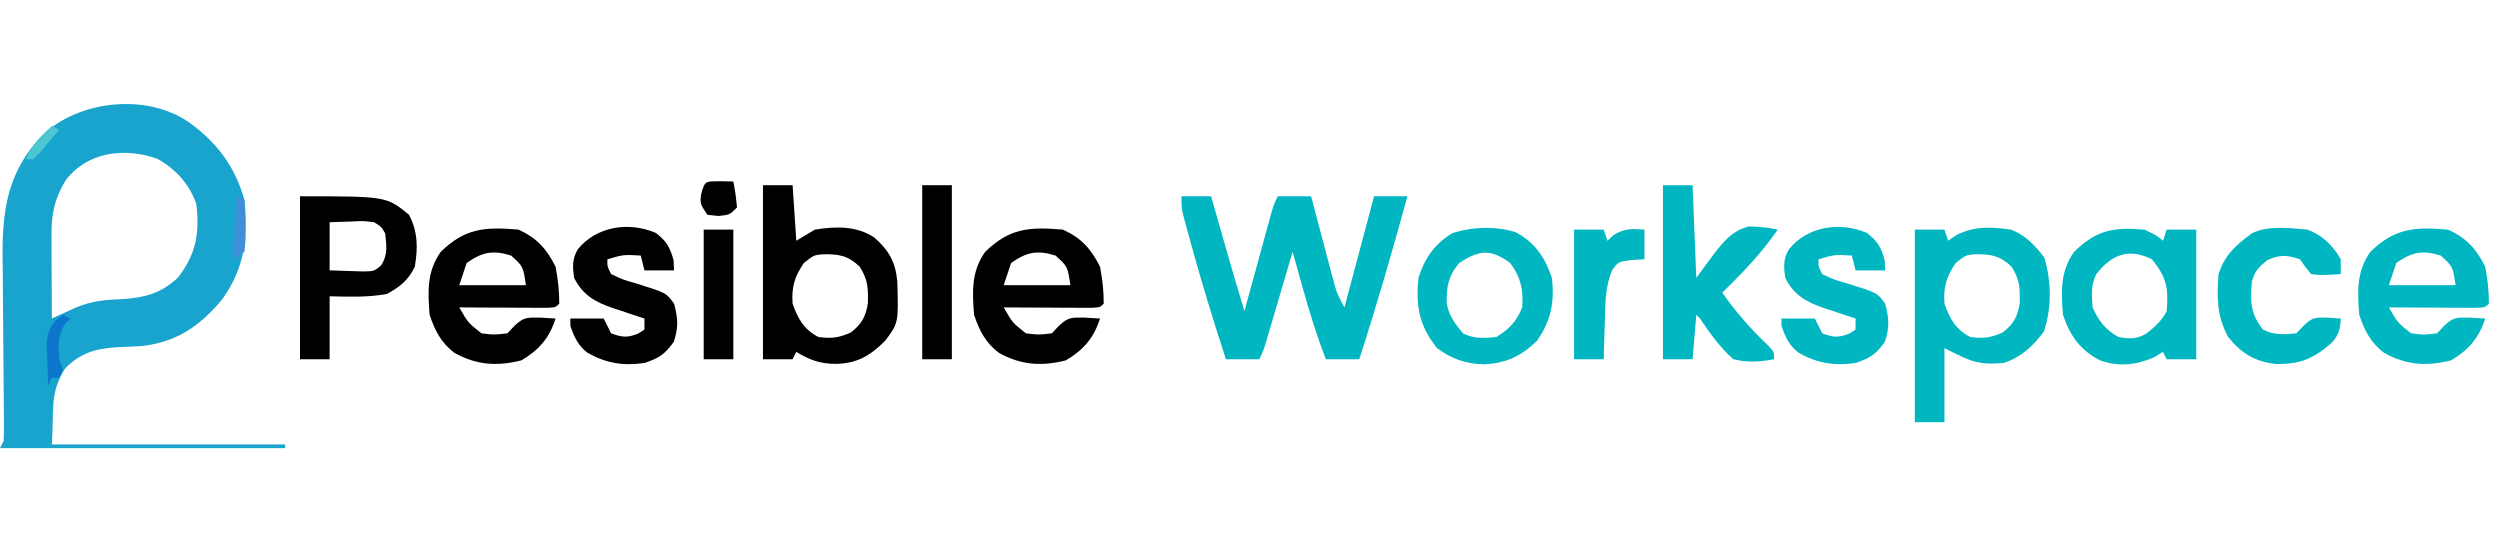 <?xml version="1.0" encoding="UTF-8"?>
<svg version="1.1" xmlns="http://www.w3.org/2000/svg" width="675" height="145">
<path d="M0 0 C7.595 5.484 12.461 11.948 15 21 C16.033 31.141 15.039 39.294 9.117 47.66 C3.199 54.862 -3.142 59.32 -12.531 60.41 C-14.938 60.552 -17.345 60.673 -19.754 60.773 C-25.36 61.165 -29.417 62.376 -33.438 66.5 C-37.679 73.286 -36.374 77.605 -37 87 C-16.21 87 4.58 87 26 87 C26 87.33 26 87.66 26 88 C0.59 88 -24.82 88 -51 88 C-50.505 87.01 -50.505 87.01 -50 86 C-49.924 84.123 -49.914 82.243 -49.934 80.364 C-49.944 79.181 -49.954 77.999 -49.964 76.781 C-49.978 75.494 -49.993 74.208 -50.008 72.883 C-50.017 71.547 -50.026 70.211 -50.034 68.875 C-50.067 63.202 -50.108 57.53 -50.171 51.857 C-50.209 48.386 -50.232 44.915 -50.246 41.444 C-50.257 39.499 -50.286 37.554 -50.314 35.609 C-50.351 22.641 -48.483 12.711 -39.336 3.285 C-29.458 -5.939 -11.39 -7.864 0 0 Z M-33.336 15.785 C-36.37 20.852 -37.123 24.827 -37.098 30.637 C-37.094 31.935 -37.091 33.234 -37.088 34.572 C-37.08 35.944 -37.071 37.316 -37.062 38.688 C-37.057 40.071 -37.053 41.454 -37.049 42.838 C-37.037 46.225 -37.021 49.613 -37 53 C-36.397 52.723 -35.793 52.446 -35.172 52.16 C-33.973 51.617 -33.973 51.617 -32.75 51.062 C-31.567 50.523 -31.567 50.523 -30.359 49.973 C-26.066 48.203 -22.381 47.904 -17.75 47.75 C-11.679 47.307 -7.508 46.164 -3 42 C1.983 35.611 2.933 29.934 2 22 C0.065 16.62 -3.587 12.622 -8.562 9.852 C-17.472 6.739 -27.489 7.972 -33.336 15.785 Z " fill="#19A4CE" transform="translate(51,33)"/>
<path d="M0 0 C2.64 0 5.28 0 8 0 C8.166 0.584 8.332 1.168 8.503 1.769 C9.272 4.471 10.042 7.173 10.812 9.875 C11.074 10.793 11.335 11.711 11.604 12.656 C13.352 18.786 15.152 24.899 17 31 C17.237 30.132 17.474 29.264 17.719 28.37 C18.598 25.153 19.48 21.936 20.363 18.72 C20.745 17.327 21.126 15.934 21.507 14.541 C22.053 12.54 22.603 10.539 23.152 8.539 C23.482 7.335 23.812 6.13 24.152 4.889 C25 2 25 2 26 0 C28.97 0 31.94 0 35 0 C35.202 0.767 35.403 1.533 35.611 2.323 C36.528 5.8 37.451 9.275 38.375 12.75 C38.692 13.957 39.009 15.163 39.336 16.406 C39.645 17.566 39.955 18.727 40.273 19.922 C40.556 20.99 40.839 22.058 41.13 23.159 C41.997 26.27 41.997 26.27 44 30 C46.64 20.1 49.28 10.2 52 0 C54.97 0 57.94 0 61 0 C56.947 14.762 52.737 29.442 48 44 C45.03 44 42.06 44 39 44 C36.548 37.757 34.616 31.457 32.812 25 C32.54 24.034 32.267 23.069 31.986 22.074 C31.321 19.717 30.659 17.359 30 15 C29.644 16.211 29.644 16.211 29.281 17.447 C28.401 20.44 27.52 23.433 26.637 26.426 C26.255 27.721 25.874 29.017 25.493 30.313 C24.947 32.176 24.397 34.037 23.848 35.898 C23.518 37.019 23.188 38.14 22.848 39.294 C22 42 22 42 21 44 C18.03 44 15.06 44 12 44 C8.654 33.726 5.484 23.421 2.625 13 C2.363 12.051 2.1 11.102 1.83 10.125 C1.589 9.238 1.349 8.351 1.102 7.438 C0.888 6.652 0.675 5.867 0.456 5.059 C0 3 0 3 0 0 Z " fill="#00B7C1" transform="translate(319,53)"/>
<path d="M0 0 C2.64 0 5.28 0 8 0 C8.33 0.99 8.66 1.98 9 3 C9.704 2.515 10.408 2.031 11.133 1.531 C15.934 -1.033 20.696 -0.745 26 0 C30.028 1.651 32.306 4.104 34.938 7.5 C36.921 14.035 36.967 20.991 34.875 27.5 C31.904 31.461 28.789 34.404 24 36 C16.817 36.609 15.051 35.525 8 32 C8 38.6 8 45.2 8 52 C5.36 52 2.72 52 0 52 C0 34.84 0 17.68 0 0 Z M11.062 9 C8.512 12.709 7.692 15.518 8 20 C9.474 24.112 11.057 26.972 15 29 C18.522 29.45 20.511 29.222 23.75 27.75 C26.67 25.479 27.773 23.476 28.336 19.816 C28.407 15.714 28.354 13.566 26.125 10 C22.883 6.949 20.514 6.583 16.039 6.664 C13.7 6.902 13.7 6.902 11.062 9 Z " fill="#00B7C1" transform="translate(517,62)"/>
<path d="M0 0 C2.64 0 5.28 0 8 0 C8.33 4.95 8.66 9.9 9 15 C10.65 14.01 12.3 13.02 14 12 C19.563 11.09 25.232 10.932 30.062 14.125 C34.013 17.613 35.793 20.714 36.277 26.062 C36.594 37.208 36.594 37.208 33 42 C28.959 46.03 25.449 48.131 19.688 48.25 C15.467 48.222 12.636 47.237 9 45 C8.67 45.66 8.34 46.32 8 47 C5.36 47 2.72 47 0 47 C0 31.49 0 15.98 0 0 Z M11.062 21 C8.512 24.709 7.692 27.518 8 32 C9.474 36.112 11.057 38.972 15 41 C18.522 41.45 20.511 41.222 23.75 39.75 C26.67 37.479 27.773 35.476 28.336 31.816 C28.407 27.714 28.354 25.566 26.125 22 C22.883 18.949 20.514 18.583 16.039 18.664 C13.7 18.902 13.7 18.902 11.062 21 Z " fill="#000000" transform="translate(206,50)"/>
<path d="M0 0 C3.188 1.5 3.188 1.5 5 3 C5.33 2.01 5.66 1.02 6 0 C8.64 0 11.28 0 14 0 C14 11.55 14 23.1 14 35 C11.36 35 8.72 35 6 35 C5.67 34.34 5.34 33.68 5 33 C4.196 33.495 3.391 33.99 2.562 34.5 C-2.366 36.575 -6.862 37.089 -11.992 35.309 C-17.336 32.568 -20.136 28.591 -22 23 C-22.508 16.778 -22.754 11.255 -19 6 C-12.936 0.065 -8.308 -0.718 0 0 Z M-13 12 C-14.532 15.064 -14.229 17.617 -14 21 C-12.351 24.628 -10.525 27.087 -7 29 C-3.946 29.531 -1.993 29.622 0.684 27.945 C2.888 26.159 4.72 24.56 6 22 C6.509 15.896 6.057 12.892 2 8 C-4.315 4.842 -8.926 6.814 -13 12 Z " fill="#00B7C1" transform="translate(579,62)"/>
<path d="M0 0 C4.924 2.246 7.586 5.172 10 10 C10.646 13.328 11.032 16.608 11 20 C10 21 10 21 7.5 21.114 C6.416 21.108 5.332 21.103 4.215 21.098 C3.045 21.094 1.875 21.091 0.67 21.088 C-0.562 21.08 -1.793 21.071 -3.062 21.062 C-4.916 21.056 -4.916 21.056 -6.807 21.049 C-9.871 21.037 -12.936 21.021 -16 21 C-13.624 25.147 -13.624 25.147 -10 28 C-6.584 28.417 -6.584 28.417 -3 28 C-2.381 27.34 -1.762 26.68 -1.125 26 C1.454 23.573 2.31 23.729 5.75 23.75 C7.168 23.814 8.585 23.891 10 24 C8.357 29.229 5.488 32.549 0.75 35.312 C-5.779 36.945 -11.354 36.591 -17.273 33.277 C-20.89 30.602 -22.609 27.173 -24 23 C-24.508 16.778 -24.754 11.255 -21 6 C-14.424 -0.436 -8.993 -0.778 0 0 Z M-14 9 C-14.66 10.98 -15.32 12.96 -16 15 C-10.06 15 -4.12 15 2 15 C1.26 9.955 1.26 9.955 -2 7 C-6.925 5.468 -9.787 6.032 -14 9 Z " fill="#00B7C1" transform="translate(661,62)"/>
<path d="M0 0 C4.924 2.246 7.586 5.172 10 10 C10.646 13.328 11.032 16.608 11 20 C10 21 10 21 7.5 21.114 C6.416 21.108 5.332 21.103 4.215 21.098 C3.045 21.094 1.875 21.091 0.67 21.088 C-0.562 21.08 -1.793 21.071 -3.062 21.062 C-4.916 21.056 -4.916 21.056 -6.807 21.049 C-9.871 21.037 -12.936 21.021 -16 21 C-13.624 25.147 -13.624 25.147 -10 28 C-6.584 28.417 -6.584 28.417 -3 28 C-2.381 27.34 -1.762 26.68 -1.125 26 C1.454 23.573 2.31 23.729 5.75 23.75 C7.168 23.814 8.585 23.891 10 24 C8.357 29.229 5.488 32.549 0.75 35.312 C-5.779 36.945 -11.354 36.591 -17.273 33.277 C-20.89 30.602 -22.609 27.173 -24 23 C-24.508 16.778 -24.754 11.255 -21 6 C-14.424 -0.436 -8.993 -0.778 0 0 Z M-14 9 C-14.66 10.98 -15.32 12.96 -16 15 C-10.06 15 -4.12 15 2 15 C1.26 9.955 1.26 9.955 -2 7 C-6.925 5.468 -9.787 6.032 -14 9 Z " fill="#000000" transform="translate(287,62)"/>
<path d="M0 0 C4.924 2.246 7.586 5.172 10 10 C10.646 13.328 11.032 16.608 11 20 C10 21 10 21 7.5 21.114 C6.416 21.108 5.332 21.103 4.215 21.098 C3.045 21.094 1.875 21.091 0.67 21.088 C-0.562 21.08 -1.793 21.071 -3.062 21.062 C-4.916 21.056 -4.916 21.056 -6.807 21.049 C-9.871 21.037 -12.936 21.021 -16 21 C-13.624 25.147 -13.624 25.147 -10 28 C-6.584 28.417 -6.584 28.417 -3 28 C-2.381 27.34 -1.762 26.68 -1.125 26 C1.454 23.573 2.31 23.729 5.75 23.75 C7.168 23.814 8.585 23.891 10 24 C8.357 29.229 5.488 32.549 0.75 35.312 C-5.779 36.945 -11.354 36.591 -17.273 33.277 C-20.89 30.602 -22.609 27.173 -24 23 C-24.508 16.778 -24.754 11.255 -21 6 C-14.424 -0.436 -8.993 -0.778 0 0 Z M-14 9 C-14.66 10.98 -15.32 12.96 -16 15 C-10.06 15 -4.12 15 2 15 C1.26 9.955 1.26 9.955 -2 7 C-6.925 5.468 -9.787 6.032 -14 9 Z " fill="#000000" transform="translate(140,62)"/>
<path d="M0 0 C2.64 0 5.28 0 8 0 C8.33 8.25 8.66 16.5 9 25 C11.382 21.782 11.382 21.782 13.812 18.5 C16.645 14.923 18.681 12.358 23.18 11.137 C25.896 11.183 28.353 11.401 31 12 C26.605 18.325 21.549 23.672 16 29 C19.725 34.306 23.735 38.893 28.461 43.336 C30 45 30 45 30 47 C26.131 47.716 22.846 47.918 19 47 C15.365 43.749 12.708 40.037 10 36 C9.67 35.67 9.34 35.34 9 35 C8.67 38.96 8.34 42.92 8 47 C5.36 47 2.72 47 0 47 C0 31.49 0 15.98 0 0 Z " fill="#00B7C1" transform="translate(449,50)"/>
<path d="M0 0 C23.344 0 23.344 0 29.438 5 C31.839 9.61 31.857 13.916 31 19 C29.334 22.587 26.924 24.504 23.438 26.375 C18.26 27.316 13.259 27.117 8 27 C8 32.61 8 38.22 8 44 C5.36 44 2.72 44 0 44 C0 29.48 0 14.96 0 0 Z M8 7 C8 11.29 8 15.58 8 20 C9.918 20.062 11.836 20.124 13.812 20.188 C14.891 20.222 15.97 20.257 17.082 20.293 C19.975 20.241 19.975 20.241 21.863 18.707 C23.771 15.842 23.356 13.323 23 10 C21.935 8.173 21.935 8.173 20 7 C17.028 6.637 17.028 6.637 13.812 6.812 C10.935 6.905 10.935 6.905 8 7 Z " fill="#000000" transform="translate(81,53)"/>
<path d="M0 0 C5.198 2.723 7.98 6.866 9.797 12.316 C10.582 18.839 9.577 23.904 5.797 29.316 C1.504 33.499 -2.563 35.385 -8.516 35.691 C-13.425 35.56 -17.249 34.241 -21.203 31.316 C-26.04 25.24 -27.011 19.891 -26.203 12.316 C-24.532 6.986 -21.957 3.364 -17.203 0.316 C-11.833 -1.474 -5.441 -1.688 0 0 Z M-15.203 8.316 C-18.13 11.731 -18.728 14.822 -18.566 19.316 C-17.969 22.608 -16.302 24.785 -14.203 27.316 C-11.103 28.867 -8.624 28.606 -5.203 28.316 C-1.679 26.124 0.258 24.142 1.797 20.316 C2.13 15.543 1.426 12.156 -1.453 8.316 C-6.713 4.491 -9.75 4.76 -15.203 8.316 Z " fill="#00B7C1" transform="translate(409.203,62.684)"/>
<path d="M0 0 C2.852 2.17 3.88 3.964 4.789 7.406 C4.83 8.293 4.872 9.18 4.914 10.094 C2.274 10.094 -0.366 10.094 -3.086 10.094 C-3.416 8.774 -3.746 7.454 -4.086 6.094 C-8.736 5.824 -8.736 5.824 -13.086 7.094 C-13.122 9.043 -13.122 9.043 -12.086 11.094 C-8.957 12.582 -8.957 12.582 -5.211 13.656 C2.831 16.175 2.831 16.175 4.914 19.094 C5.964 23.067 6.134 25.42 4.852 29.344 C2.444 32.761 0.881 33.771 -3.086 35.094 C-8.769 35.946 -13.398 35.177 -18.422 32.375 C-21.01 30.383 -22.031 28.127 -23.086 25.094 C-23.086 24.434 -23.086 23.774 -23.086 23.094 C-20.116 23.094 -17.146 23.094 -14.086 23.094 C-13.426 24.414 -12.766 25.734 -12.086 27.094 C-9.132 28.182 -7.708 28.346 -4.773 27.156 C-3.938 26.63 -3.938 26.63 -3.086 26.094 C-3.086 25.104 -3.086 24.114 -3.086 23.094 C-4.05 22.779 -5.014 22.465 -6.008 22.141 C-7.284 21.709 -8.56 21.277 -9.836 20.844 C-10.47 20.639 -11.104 20.434 -11.758 20.223 C-16.528 18.583 -19.793 16.679 -22.086 12.094 C-22.488 9.145 -22.635 7.012 -21.074 4.402 C-16.128 -1.762 -7.338 -3.188 0 0 Z " fill="#00B7C1" transform="translate(504.086,62.906)"/>
<path d="M0 0 C2.852 2.17 3.88 3.964 4.789 7.406 C4.83 8.293 4.872 9.18 4.914 10.094 C2.274 10.094 -0.366 10.094 -3.086 10.094 C-3.416 8.774 -3.746 7.454 -4.086 6.094 C-8.736 5.824 -8.736 5.824 -13.086 7.094 C-13.122 9.043 -13.122 9.043 -12.086 11.094 C-8.957 12.582 -8.957 12.582 -5.211 13.656 C2.831 16.175 2.831 16.175 4.914 19.094 C5.964 23.067 6.134 25.42 4.852 29.344 C2.444 32.761 0.881 33.771 -3.086 35.094 C-8.769 35.946 -13.398 35.177 -18.422 32.375 C-21.01 30.383 -22.031 28.127 -23.086 25.094 C-23.086 24.434 -23.086 23.774 -23.086 23.094 C-20.116 23.094 -17.146 23.094 -14.086 23.094 C-13.426 24.414 -12.766 25.734 -12.086 27.094 C-9.132 28.182 -7.708 28.346 -4.773 27.156 C-3.938 26.63 -3.938 26.63 -3.086 26.094 C-3.086 25.104 -3.086 24.114 -3.086 23.094 C-4.05 22.779 -5.014 22.465 -6.008 22.141 C-7.284 21.709 -8.56 21.277 -9.836 20.844 C-10.47 20.639 -11.104 20.434 -11.758 20.223 C-16.528 18.583 -19.793 16.679 -22.086 12.094 C-22.488 9.145 -22.635 7.012 -21.074 4.402 C-16.128 -1.762 -7.338 -3.188 0 0 Z " fill="#000000" transform="translate(177.086,62.906)"/>
<path d="M0 0 C3.987 1.441 6.93 4.32 9 8 C9 9.32 9 10.64 9 12 C3.632 12.352 3.632 12.352 1 12 C-0.625 10.062 -0.625 10.062 -2 8 C-5.569 6.836 -7.284 6.691 -10.75 8.188 C-13.193 10.156 -14.112 11.012 -15 14 C-15.426 19.369 -15.453 22.617 -12 27 C-8.908 28.546 -6.406 28.294 -3 28 C-2.361 27.34 -1.721 26.68 -1.062 26 C1.368 23.643 1.993 23.727 5.25 23.75 C6.487 23.832 7.725 23.915 9 24 C8.917 26.838 8.428 28.54 6.48 30.633 C1.575 34.908 -2.059 36.373 -8.586 36.277 C-14.209 35.631 -17.951 33.318 -21.438 28.938 C-24.436 23.3 -24.486 18.271 -24 12 C-22.235 6.705 -19.355 4.243 -15 1 C-10.585 -1.207 -4.805 -0.427 0 0 Z " fill="#00B7C1" transform="translate(623,62)"/>
<path d="M0 0 C2.64 0 5.28 0 8 0 C8 15.51 8 31.02 8 47 C5.36 47 2.72 47 0 47 C0 31.49 0 15.98 0 0 Z " fill="#000000" transform="translate(249,50)"/>
<path d="M0 0 C2.64 0 5.28 0 8 0 C8.33 0.99 8.66 1.98 9 3 C9.804 2.257 9.804 2.257 10.625 1.5 C13.594 -0.375 15.553 -0.235 19 0 C19 2.64 19 5.28 19 8 C17.907 8.062 16.814 8.124 15.688 8.188 C12.01 8.623 12.01 8.623 10.312 10.875 C8.385 15.464 8.428 19.88 8.312 24.812 C8.278 25.792 8.244 26.771 8.209 27.779 C8.127 30.186 8.058 32.593 8 35 C5.36 35 2.72 35 0 35 C0 23.45 0 11.9 0 0 Z " fill="#00B7C1" transform="translate(425,62)"/>
<path d="M0 0 C2.64 0 5.28 0 8 0 C8 11.55 8 23.1 8 35 C5.36 35 2.72 35 0 35 C0 23.45 0 11.9 0 0 Z " fill="#000000" transform="translate(190,62)"/>
<path d="M0 0 C1.134 0.021 2.269 0.041 3.438 0.062 C4.062 3.438 4.062 3.438 4.438 7.062 C2.438 9.062 2.438 9.062 -0.562 9.375 C-1.552 9.272 -2.542 9.169 -3.562 9.062 C-5.562 6.062 -5.562 6.062 -5.25 3.438 C-4.169 -0.297 -4.152 0.073 0 0 Z " fill="#000000" transform="translate(194.562,48.938)"/>
<path d="M0 0 C0.66 0.33 1.32 0.66 2 1 C1.505 1.516 1.01 2.031 0.5 2.562 C-1.522 5.848 -1.276 8.204 -1 12 C-0.67 12.99 -0.34 13.98 0 15 C-0.33 15.66 -0.66 16.32 -1 17 C-1.66 17 -2.32 17 -3 17 C-3.33 17.66 -3.66 18.32 -4 19 C-4.108 16.582 -4.187 14.169 -4.25 11.75 C-4.284 11.068 -4.317 10.386 -4.352 9.684 C-4.422 6.078 -4.292 4.359 -1.984 1.516 C-1.33 1.015 -0.675 0.515 0 0 Z " fill="#0B76CB" transform="translate(17,85)"/>
<path d="M0 0 C0.66 0.33 1.32 0.66 2 1 C2.081 3.291 2.139 5.583 2.188 7.875 C2.222 9.151 2.257 10.427 2.293 11.742 C2.196 12.817 2.1 13.892 2 15 C1.01 15.66 0.02 16.32 -1 17 C-0.67 11.39 -0.34 5.78 0 0 Z " fill="#3E8FD7" transform="translate(64,53)"/>
<path d="M0 0 C0.66 0.33 1.32 0.66 2 1 C0.882 2.339 -0.245 3.671 -1.375 5 C-2.001 5.742 -2.628 6.485 -3.273 7.25 C-4.128 8.116 -4.128 8.116 -5 9 C-5.66 9 -6.32 9 -7 9 C-5.445 5.183 -2.964 2.808 0 0 Z " fill="#4BC6D2" transform="translate(14,34)"/>
</svg>
